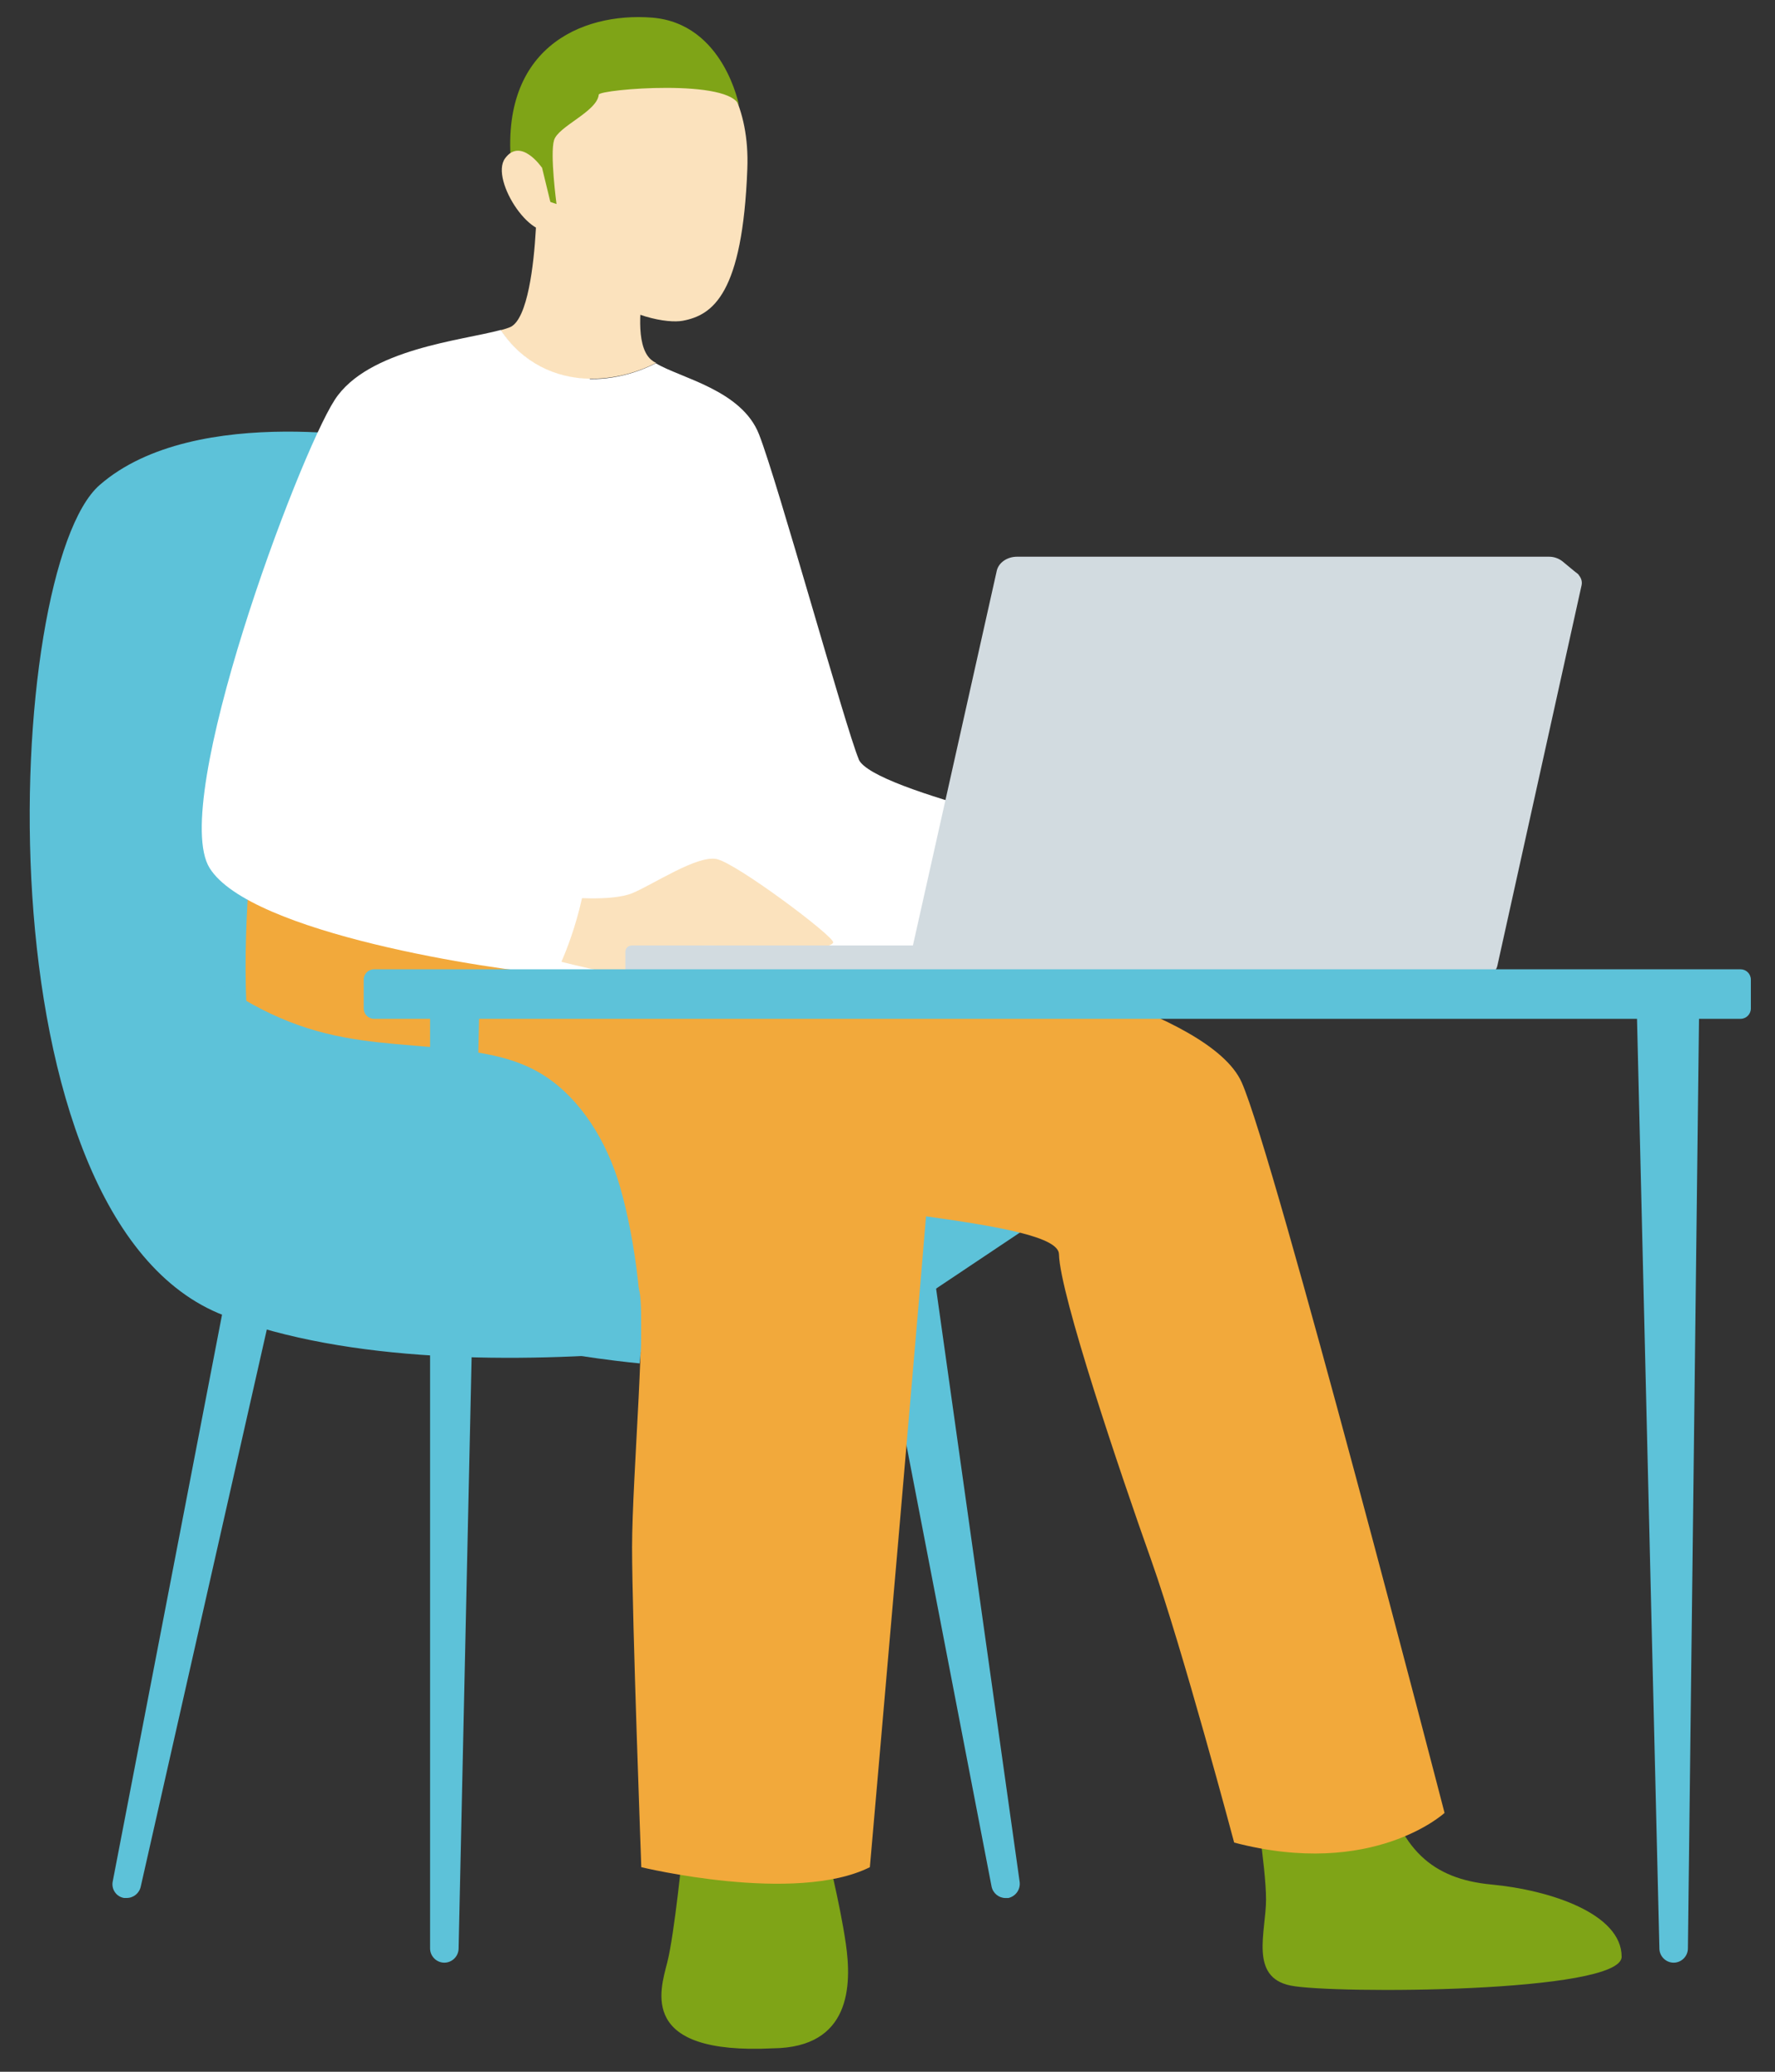 <svg width="30" height="35" viewBox="0 0 30 35" fill="none" xmlns="http://www.w3.org/2000/svg">
<rect x="0" y="0" width="30" height="35" fill="#333333" stroke="none"/>
<path d="M2.142 32.064C2.142 32.064 2.114 32.064 2.095 32.064C1.963 32.041 1.877 31.913 1.906 31.781L3.916 21.364C3.939 21.231 4.067 21.151 4.199 21.17C4.332 21.193 4.752 21.359 4.729 21.491L2.379 31.871C2.355 31.984 2.256 32.064 2.142 32.064Z" fill="#5DC2D9"/>
<path d="M16.995 32.065C16.882 32.065 16.782 31.984 16.759 31.871L14.749 21.453C14.725 21.321 14.81 21.198 14.938 21.17C15.071 21.146 15.714 21.033 15.737 21.17L17.232 31.781C17.255 31.913 17.17 32.036 17.042 32.065C17.028 32.065 17.009 32.065 16.995 32.065Z" fill="#5DC2D9"/>
<path d="M28.287 33.157C28.155 33.157 28.046 33.048 28.046 32.916L27.663 17.009C27.663 16.876 28.155 16.645 28.287 16.645C28.42 16.645 28.718 16.876 28.718 17.009L28.528 32.916C28.528 33.048 28.42 33.157 28.287 33.157Z" fill="#5DC2D9"/>
<path d="M21.176 30.183C21.176 30.183 21.398 31.544 21.398 32.088C21.398 32.632 21.11 33.403 21.814 33.544C22.514 33.686 27.408 33.672 27.408 33.057C27.408 32.334 26.212 31.932 25.209 31.837C24.207 31.743 23.649 31.246 23.36 30.022L21.176 30.178V30.183Z" fill="#7FA417"/>
<path d="M11.543 31.218C11.543 31.218 11.401 32.67 11.278 33.152C11.155 33.634 10.786 34.717 13.065 34.604C14.38 34.59 14.399 33.54 14.295 32.831C14.191 32.121 13.959 31.218 13.959 31.218H11.538H11.543Z" fill="#7FA417"/>
<path d="M6.715 7.457C6.715 7.457 3.315 6.771 1.684 8.194C0.052 9.618 -0.42 20.616 3.788 22.224C8.001 23.832 15.141 22.224 15.141 22.224L17.553 20.612C17.553 20.612 8.323 12.829 8.294 12.62C8.266 12.408 6.715 7.462 6.715 7.462V7.457Z" fill="#5DC2D9"/>
<path d="M9.944 7.75L6.932 8.521L5.735 11.377V13.5L9.036 15.302L10.563 13.836L11.315 10.682L9.944 7.75Z" fill="white"/>
<path d="M24.415 30.627C24.415 30.627 23.204 31.743 20.859 31.128C20.859 31.128 19.984 27.842 19.459 26.362C18.934 24.887 17.913 21.865 17.898 21.189C17.894 20.905 16.953 20.73 15.662 20.55C13.889 20.3 11.449 20.03 9.865 19.43C7.141 18.394 8.796 16.271 8.796 16.271H12.829L16.683 16.266C16.683 16.266 20.438 17.056 20.986 18.285C21.535 19.51 24.415 30.627 24.415 30.627Z" fill="#F2A93B"/>
<path d="M4.342 13.614C4.342 13.614 3.448 19.538 5.524 20.39C7.604 21.236 10.631 21.43 10.787 21.747C10.943 22.059 10.683 24.948 10.683 26.14C10.683 27.331 10.839 31.544 10.839 31.544C10.839 31.544 13.44 32.173 14.702 31.544C14.702 31.544 15.634 20.9 15.738 19.472C15.842 18.044 12.948 15.978 10.475 15.354L6.318 14.559L4.346 13.614H4.342Z" fill="#F2A93B"/>
<path d="M11.085 6.133C10.73 6.313 10.347 6.402 9.973 6.398C9.85 6.398 9.723 6.383 9.604 6.36L9.68 4.979L9.742 3.821L10.011 4.038L10.895 4.738C10.895 4.738 10.754 5.395 10.858 5.807C10.886 5.92 10.933 6.015 11.004 6.076C11.028 6.095 11.051 6.114 11.085 6.128V6.133Z" fill="#FBE2BD"/>
<path d="M14.513 12.824C14.286 12.28 13.146 8.147 12.829 7.339C12.536 6.587 11.501 6.388 11.085 6.137C10.617 6.374 10.087 6.464 9.605 6.364L9.037 17.013L16.196 16.677L18.74 14.219C18.74 14.219 14.74 13.372 14.513 12.828V12.824Z" fill="white"/>
<path d="M10.811 23.033C10.915 22.139 10.688 20.683 10.437 19.912C10.186 19.141 9.714 18.456 9.089 18.106C8.711 17.893 8.29 17.808 7.874 17.751C7.084 17.647 6.285 17.652 5.51 17.458C3.808 17.042 2.29 15.661 1.491 13.812C1.491 13.812 1.259 19.415 3.893 21.037C6.526 22.654 10.811 23.033 10.811 23.033Z" fill="#5DC2D9"/>
<path d="M10.016 3.584L10.006 4.043L9.987 5.3L9.968 6.402C9.387 6.402 8.834 6.142 8.46 5.579C8.526 5.561 8.588 5.542 8.63 5.523C8.919 5.381 9.023 4.468 9.056 3.882C9.075 3.593 9.075 3.381 9.075 3.381L10.016 3.589V3.584Z" fill="#FBE2BD"/>
<path d="M10.915 0.378C10.915 0.378 12.711 0.738 12.631 2.851C12.551 4.965 12.049 5.324 11.539 5.419C11.028 5.513 8.881 4.993 8.862 2.033C9.108 0.86 9.742 0.421 10.915 0.378Z" fill="#FBE2BD"/>
<path d="M7.51 33.157C7.377 33.157 7.269 33.048 7.269 32.916V16.886C7.269 16.753 7.377 16.645 7.51 16.645C7.642 16.645 8.106 16.659 8.106 16.796L7.751 32.916C7.751 33.048 7.642 33.157 7.51 33.157Z" fill="#5DC2D9"/>
<path d="M9.542 15.155C9.542 15.155 10.332 15.235 10.687 15.089C11.041 14.942 11.779 14.446 12.11 14.512C12.441 14.578 14.096 15.817 14.082 15.921C14.068 16.025 13.122 16.186 12.715 16.091C12.309 15.997 11.93 15.935 11.812 16.001C11.694 16.068 11.363 16.474 10.942 16.503C10.521 16.531 9.282 16.195 9.282 16.195L9.542 15.155Z" fill="#FBE2BD"/>
<path d="M8.46 5.575C7.831 5.75 6.214 5.892 5.656 6.757C5.036 7.717 2.856 13.557 3.542 14.663C4.228 15.77 8.332 16.389 9.387 16.465C9.387 16.465 9.807 15.675 9.93 14.625C9.93 14.625 6.441 13.628 5.949 13.084C5.613 12.748 7.23 9.646 7.23 9.646L9.93 8.724L9.968 6.398C9.387 6.388 8.833 6.133 8.46 5.57V5.575Z" fill="white"/>
<path d="M16.281 16.498H10.678C10.616 16.498 10.569 16.45 10.569 16.389V16.082C10.569 16.02 10.616 15.973 10.678 15.973H16.281V16.502V16.498Z" fill="#D2DBE0"/>
<path d="M26.684 9.712L26.405 9.481C26.343 9.433 26.263 9.405 26.183 9.405H17.189C17.023 9.405 16.881 9.504 16.848 9.637L15.312 16.498H15.709L26.684 9.712Z" fill="#D2DBE0"/>
<path d="M16.035 16.498H25.043C25.176 16.498 25.285 16.422 25.308 16.313L26.731 9.887C26.76 9.75 26.632 9.622 26.467 9.622H17.747C17.449 9.622 17.194 9.797 17.142 10.038L15.771 16.228C15.742 16.365 15.87 16.493 16.035 16.493V16.498Z" fill="#D2DBE0"/>
<path d="M29.417 16.375H6.322C6.226 16.375 6.147 16.453 6.147 16.55V17.037C6.147 17.133 6.226 17.212 6.322 17.212H29.417C29.514 17.212 29.592 17.133 29.592 17.037V16.55C29.592 16.453 29.514 16.375 29.417 16.375Z" fill="#5DC2D9"/>
<path d="M9.193 3.376L9.406 3.447C9.406 3.447 9.293 2.605 9.364 2.369C9.434 2.132 10.092 1.887 10.12 1.598C10.139 1.508 12.38 1.319 12.494 1.797C12.494 1.797 12.239 0.397 11.023 0.298C9.813 0.203 8.394 0.827 8.654 2.913L9.198 3.376H9.193Z" fill="#7FA417"/>
<path d="M9.156 2.828C9.156 2.828 8.801 2.312 8.536 2.676C8.271 3.04 9.033 4.185 9.406 3.84L9.16 2.828H9.156Z" fill="#FBE2BD"/>
</svg>
